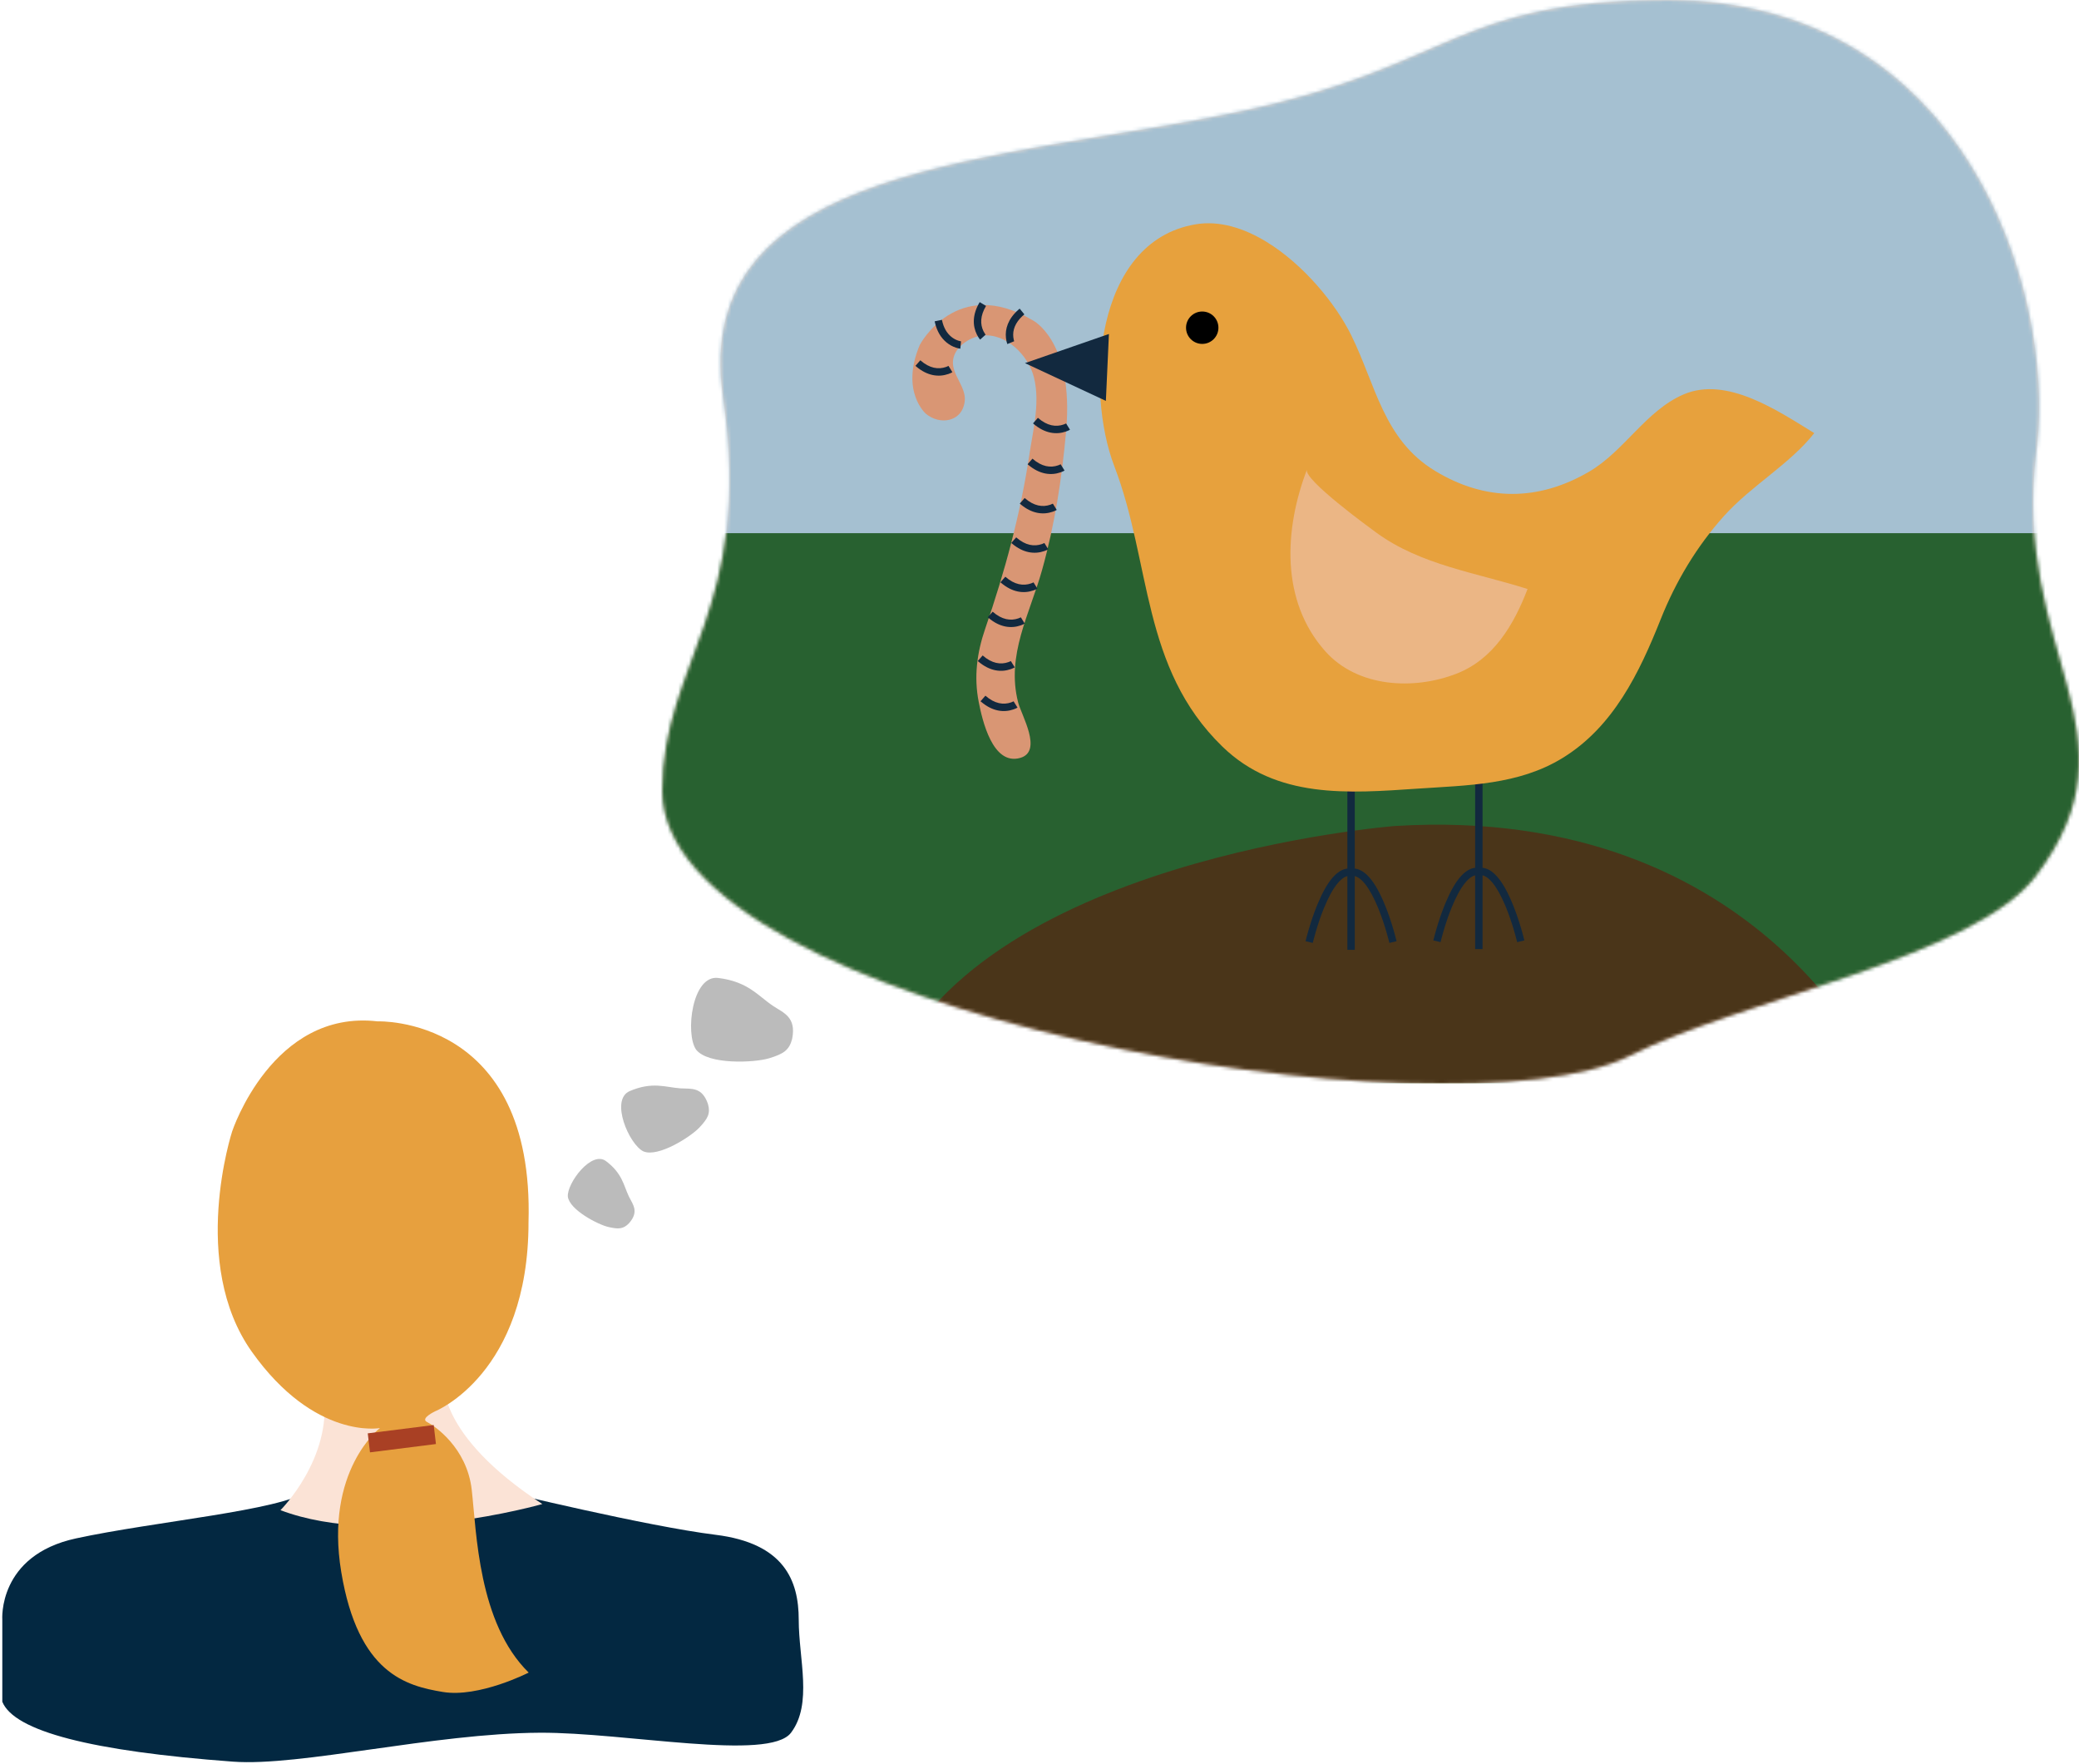 <?xml version="1.0" encoding="UTF-8"?> <svg xmlns="http://www.w3.org/2000/svg" xmlns:xlink="http://www.w3.org/1999/xlink" width="587" height="498" viewBox="0 0 587 498"><defs><path id="prefix__a" d="M283.854 0c84.294 0 109.053 82.467 104.334 125.468l-.152 1.29c-7.313 58.086 30.35 80.075-.116 120.427-17.568 23.27-83.158 34.892-114.598 50.79C223.257 323.293 0 286.073 0 223.289c0-36.309 25.898-51.492 17.152-111.093-9.76-66.512 78.82-66.512 146.006-80.72C223.542 18.708 223.542 0 283.854 0z"></path></defs><g fill="none" fill-rule="evenodd"><g><path fill="#032841" d="M.65 192.788v-23.139s-1.362-18.17 20.784-22.97c22.147-4.8 57.923-7.886 65.419-13.372 7.495-5.486 54.855 0 54.855 0s40.886 9.942 60.308 12.343c19.42 2.4 23.502 12.925 23.502 24 0 11.073 3.989 23.72-2.178 31.885-6.167 8.165-46.757-.122-70.92 0-29.984.152-67.606 9.572-86.64 8.165-40.044-2.96-61.754-8.598-65.13-16.912z" transform="translate(0 287.647)"></path><path fill="#FBE3D6" d="M153.124 136.972s-44.767 12.81-73.934 1.73c0 0 14.583-14.54 12.208-32.544-2.373-18.003 33.916-4.154 33.916-4.154s-2.375 15.234 27.81 34.968" transform="translate(0 287.647)"></path><path fill="#E7A03E" d="M106.59.7s44.34-1.708 42.635 56.729c0 42.716-26.263 53.31-26.263 53.31s-4.435 2.05-2.388 3.076c2.047 1.025 11.256 7.176 12.62 19.137 1.364 11.961 1.802 37.591 16.08 51.602 0 0-14.033 7.177-24.266 5.468-10.232-1.71-23.876-5.126-28.652-33.832-4.775-28.706 10.916-40.666 10.916-40.666s-18.42 3.417-36.156-21.53c-17.737-24.947-5.569-62.223-5.569-62.223S76.914-2.717 106.59.7" transform="translate(0 287.647)"></path><path fill="#A94024" d="M123.088 120.033L104.465 122.381 103.835 117.013 122.458 114.665z" transform="translate(0 287.647)"></path></g><g fill="#BBB"><path d="M37.133 0c8.542-.01 11.822 3.685 16.377 5.964 3.149 1.575 6.934 2.29 6.447 8.578-.44 3.297-1.914 4.487-5.795 6.218-3.88 1.73-16.898 3.999-20.771.063C29.793 16.796 29.668 0 37.133 0zM16.253 34.735c5.986-3.464 9.825-2.31 13.927-2.496l.274-.014c2.907-.176 5.916-1.231 8.164 3.47 1.046 2.54.481 4.001-1.585 6.845-2.066 2.844-10.46 9.853-14.86 8.64-4.243-1.392-11.27-13.356-5.92-16.445zM12.003 55.187c4.98 2.868 5.743 6.132 7.568 9.024l.139.216c1.332 2.034 3.345 3.77.867 7.391-1.41 1.834-2.704 2.043-5.624 1.748-2.92-.296-11.484-3.418-12.428-7.125-.748-3.667 5.02-13.828 9.478-11.254z" transform="rotate(7 -2137.105 1492.163)"></path></g><g transform="translate(187)"><mask id="prefix__b" fill="#fff"><use xlink:href="#prefix__a"></use></mask><use fill="#F5E2D7" xlink:href="#prefix__a"></use><g mask="url(#prefix__b)"><g><path fill="#A5C0D1" d="M18.752 167.554L400.621 167.554 400.621 0 18.752 0z" transform="translate(-6)"></path><path fill="#286130" d="M0.438 305.821L408.76 305.821 408.76 150.526 0.438 150.526z" transform="translate(-6)"></path><g><path fill="#4A3519" d="M.18 243.1h281.095s-32.61-78.999-137.332-72.569c0 0-119.42 9.187-143.763 72.57" transform="translate(-6) translate(68.944 62.663)"></path><path fill="#D99674" d="M22.41 49.023c.072.452.095.906.056 1.363-.53 6.07-6.99 7.12-10.982 3.767 0 0-7.286-6.246-1.735-19.43 0 0 10.41-19.779 31.923-6.94 0 0 10.84 5.419 9.6 28.481-.054.998-.13 2.029-.23 3.094-1.17 13.117-3.2 26.199-6.756 38.894-3.502 12.506-10.183 24.014-6.764 37.382.932 3.646 7.03 13.823.603 15.67-7.865 2.26-10.747-10.813-11.72-15.731-1.418-7.174-.495-14.003 1.814-20.715 5.565-16.18 9.922-32.221 12.478-49.171.484-3.216 1.165-6.567 1.592-9.933.508-4.003.66-8.027-.3-11.869-1.55-6.209-7.837-12.577-14.668-11.801-3.08.349-6.758 2.594-7.861 5.637-1.511 4.169 2.324 7.392 2.95 11.302" transform="translate(-6) translate(68.944 62.663)"></path><path fill="#12293F" fill-rule="nonzero" d="M36.973 89.047c2.622 2.305 5.108 2.641 7.269 1.885.263-.092.462-.181.588-.246l.1-.056 1.1 1.778c-.223.137-.594.32-1.098.497-2.772.97-5.97.567-9.129-2.106l-.21-.182 1.38-1.57zM39.367 77.935c2.622 2.305 5.109 2.642 7.269 1.885.308-.108.527-.21.645-.276l.043-.026 1.1 1.778c-.222.138-.593.32-1.097.497-2.772.97-5.97.567-9.13-2.106l-.21-.182 1.38-1.57zM41.572 66.823c2.622 2.305 5.108 2.642 7.268 1.885.308-.108.528-.21.645-.276l.044-.026 1.1 1.778c-.223.138-.594.32-1.098.497-2.772.97-5.97.567-9.129-2.106l-.21-.182 1.38-1.57zM43.105 55.294c2.622 2.305 5.108 2.642 7.268 1.885.264-.092.463-.18.589-.246l.1-.056 1.1 1.778c-.223.138-.594.32-1.098.497-2.772.97-5.97.567-9.129-2.106l-.21-.182 1.38-1.57zM33.908 100.159c2.621 2.305 5.108 2.641 7.268 1.885.264-.093.463-.181.588-.246l.1-.056 1.1 1.777c-.222.138-.593.321-1.097.497-2.772.971-5.97.568-9.129-2.106l-.21-.181 1.38-1.57zM30.33 110.028c2.623 2.305 5.11 2.64 7.27 1.885.263-.093.462-.182.588-.246l.1-.056 1.1 1.777c-.223.138-.594.32-1.098.497-2.772.971-5.97.568-9.129-2.106l-.21-.181 1.38-1.57zM27.51 122.382c2.62 2.305 5.108 2.642 7.268 1.885.263-.092.463-.18.588-.246l.1-.056 1.1 1.778c-.222.138-.594.32-1.097.497-2.773.97-5.971.567-9.13-2.106l-.21-.182 1.38-1.57zM9.906 39.051c2.621 2.305 5.108 2.641 7.268 1.885.308-.108.527-.21.645-.276l.044-.026 1.1 1.778c-.223.137-.594.32-1.098.497-2.772.97-5.97.567-9.129-2.106l-.21-.182 1.38-1.57zM16.007 27.633c.452 2.203 1.38 3.75 2.64 4.782.622.509 1.288.86 1.95 1.083.3.1.538.157.692.183l.11.015-.196 2.08c-.283-.026-.723-.113-1.27-.296-.892-.3-1.781-.77-2.61-1.448-1.57-1.287-2.725-3.158-3.297-5.674l-.066-.305 2.047-.42zM26.67 22.631l1.793 1.074c-1.68 2.806-1.68 5.202-.707 7.177.139.281.286.526.431.73l.084.115.072.09-1.55 1.403c-.248-.275-.584-.75-.912-1.414-1.244-2.525-1.274-5.584.649-8.935l.14-.24zM37.96 24.47l1.321 1.618c-.441.36-.833.731-1.177 1.11-1.87 2.06-2.25 4.18-1.816 6.05l.044.173c.02.077.04.14.055.185l.025.071-1.934.793-.059-.157c-.052-.151-.11-.35-.167-.592-.579-2.49-.071-5.31 2.304-7.927.332-.366.698-.722 1.097-1.068l.306-.257zM28.287 133.745c2.622 2.305 5.108 2.64 7.268 1.885.308-.108.528-.211.645-.277l.044-.025 1.1 1.777c-.223.138-.594.32-1.098.497-2.772.971-5.97.568-9.129-2.106l-.21-.181 1.38-1.57zM168.651 146.989L168.651 205.268 166.561 205.268 166.561 146.989z" transform="translate(-6) translate(68.944 62.663)"></path><path fill="#12293F" fill-rule="nonzero" d="M157.964 192.812l.257-.623c2.703-6.449 5.718-10.211 9.341-9.886l.173.019-.259 2.074c-2.427-.304-5.124 3.16-7.575 9.201-.861 2.124-1.63 4.405-2.295 6.687-.155.533-.297 1.04-.425 1.517l-.226.859-.162.656-2.036-.477.131-.531.087-.34.188-.71c.131-.49.277-1.011.437-1.558.683-2.346 1.473-4.692 2.364-6.888z" transform="translate(-6) translate(68.944 62.663)"></path><path fill="#12293F" fill-rule="nonzero" d="M167.477 182.322c3.817-.477 6.96 3.556 9.772 10.49.89 2.196 1.681 4.542 2.364 6.888l.229.8c.146.52.278 1.01.396 1.467l.217.872-2.035.477-.162-.656-.044-.17c-.172-.664-.375-1.406-.608-2.206-.664-2.282-1.433-4.563-2.294-6.687l-.246-.595c-2.343-5.576-4.894-8.788-7.208-8.618l-.122.012-.26-2.074zM132.574 147.213L132.574 205.492 130.483 205.492 130.483 147.213z" transform="translate(-6) translate(68.944 62.663)"></path><path fill="#12293F" fill-rule="nonzero" d="M121.886 193.036l.257-.623c2.704-6.449 5.718-10.211 9.342-9.886l.173.019-.26 2.074c-2.426-.304-5.124 3.159-7.575 9.201-.86 2.124-1.63 4.405-2.294 6.687-.233.8-.436 1.542-.608 2.207l-.206.825-2.035-.477.056-.232c.045-.185.1-.4.161-.64l.188-.71c.132-.49.278-1.01.437-1.557.683-2.346 1.474-4.692 2.364-6.888z" transform="translate(-6) translate(68.944 62.663)"></path><path fill="#12293F" fill-rule="nonzero" d="M131.4 182.546c3.816-.478 6.959 3.556 9.771 10.49.89 2.196 1.682 4.542 2.365 6.888.199.684.377 1.327.533 1.919l.217.843.092.377-2.035.477-.051-.211c-.044-.177-.095-.382-.155-.614-.172-.665-.375-1.407-.608-2.207-.665-2.282-1.434-4.563-2.295-6.687-2.41-5.941-5.059-9.389-7.454-9.213l-.122.012-.259-2.074z" transform="translate(-6) translate(68.944 62.663)"></path><path fill="#E7A13D" d="M107.737 5.669C101.303 1.719 94.333-.476 87.58.673 58.814 5.568 56.538 47.718 64.674 68.938c10.5 27.386 7.59 56.92 30.524 79.178 15.28 14.829 35.529 13.196 55.215 11.862 14.032-.951 28.348-1.015 40.769-8.607 14.41-8.807 21.743-24.084 27.78-39.236 4.266-10.707 10.17-20.548 17.87-29.135 7.604-8.481 18.635-14.671 25.476-23.388-10.193-6.245-24.678-16.173-36.899-10.921-10.631 4.568-16.774 16.044-26.681 21.82-14.328 8.355-29.194 8.442-43.496-.238-14.566-8.84-16.707-24.204-23.66-38.297-4.38-8.877-13.401-19.902-23.835-26.307" transform="translate(-6) translate(68.944 62.663)"></path><path fill="#000" d="M94.075 29.856c0 2.525-2.047 4.572-4.573 4.572-2.525 0-4.572-2.047-4.572-4.572 0-2.526 2.047-4.573 4.572-4.573 2.526 0 4.573 2.047 4.573 4.573" transform="translate(-6) translate(68.944 62.663)"></path><path fill="#12293F" d="M63.159 31.627L62.297 50.511 39.456 39.853z" transform="translate(-6) translate(68.944 62.663)"></path><path fill="#EBB685" d="M119.074 69.918c-1.059 2.768 17.74 16.445 19.64 17.829 12.56 9.152 28.18 11.264 42.644 15.878-3.878 10.118-9.599 19.836-20.077 23.908-12.089 4.698-27.9 3.887-37.014-6.312-12.706-14.22-11.624-34.49-5.193-51.303" transform="translate(-6) translate(68.944 62.663)"></path></g></g></g></g></g></svg> 
